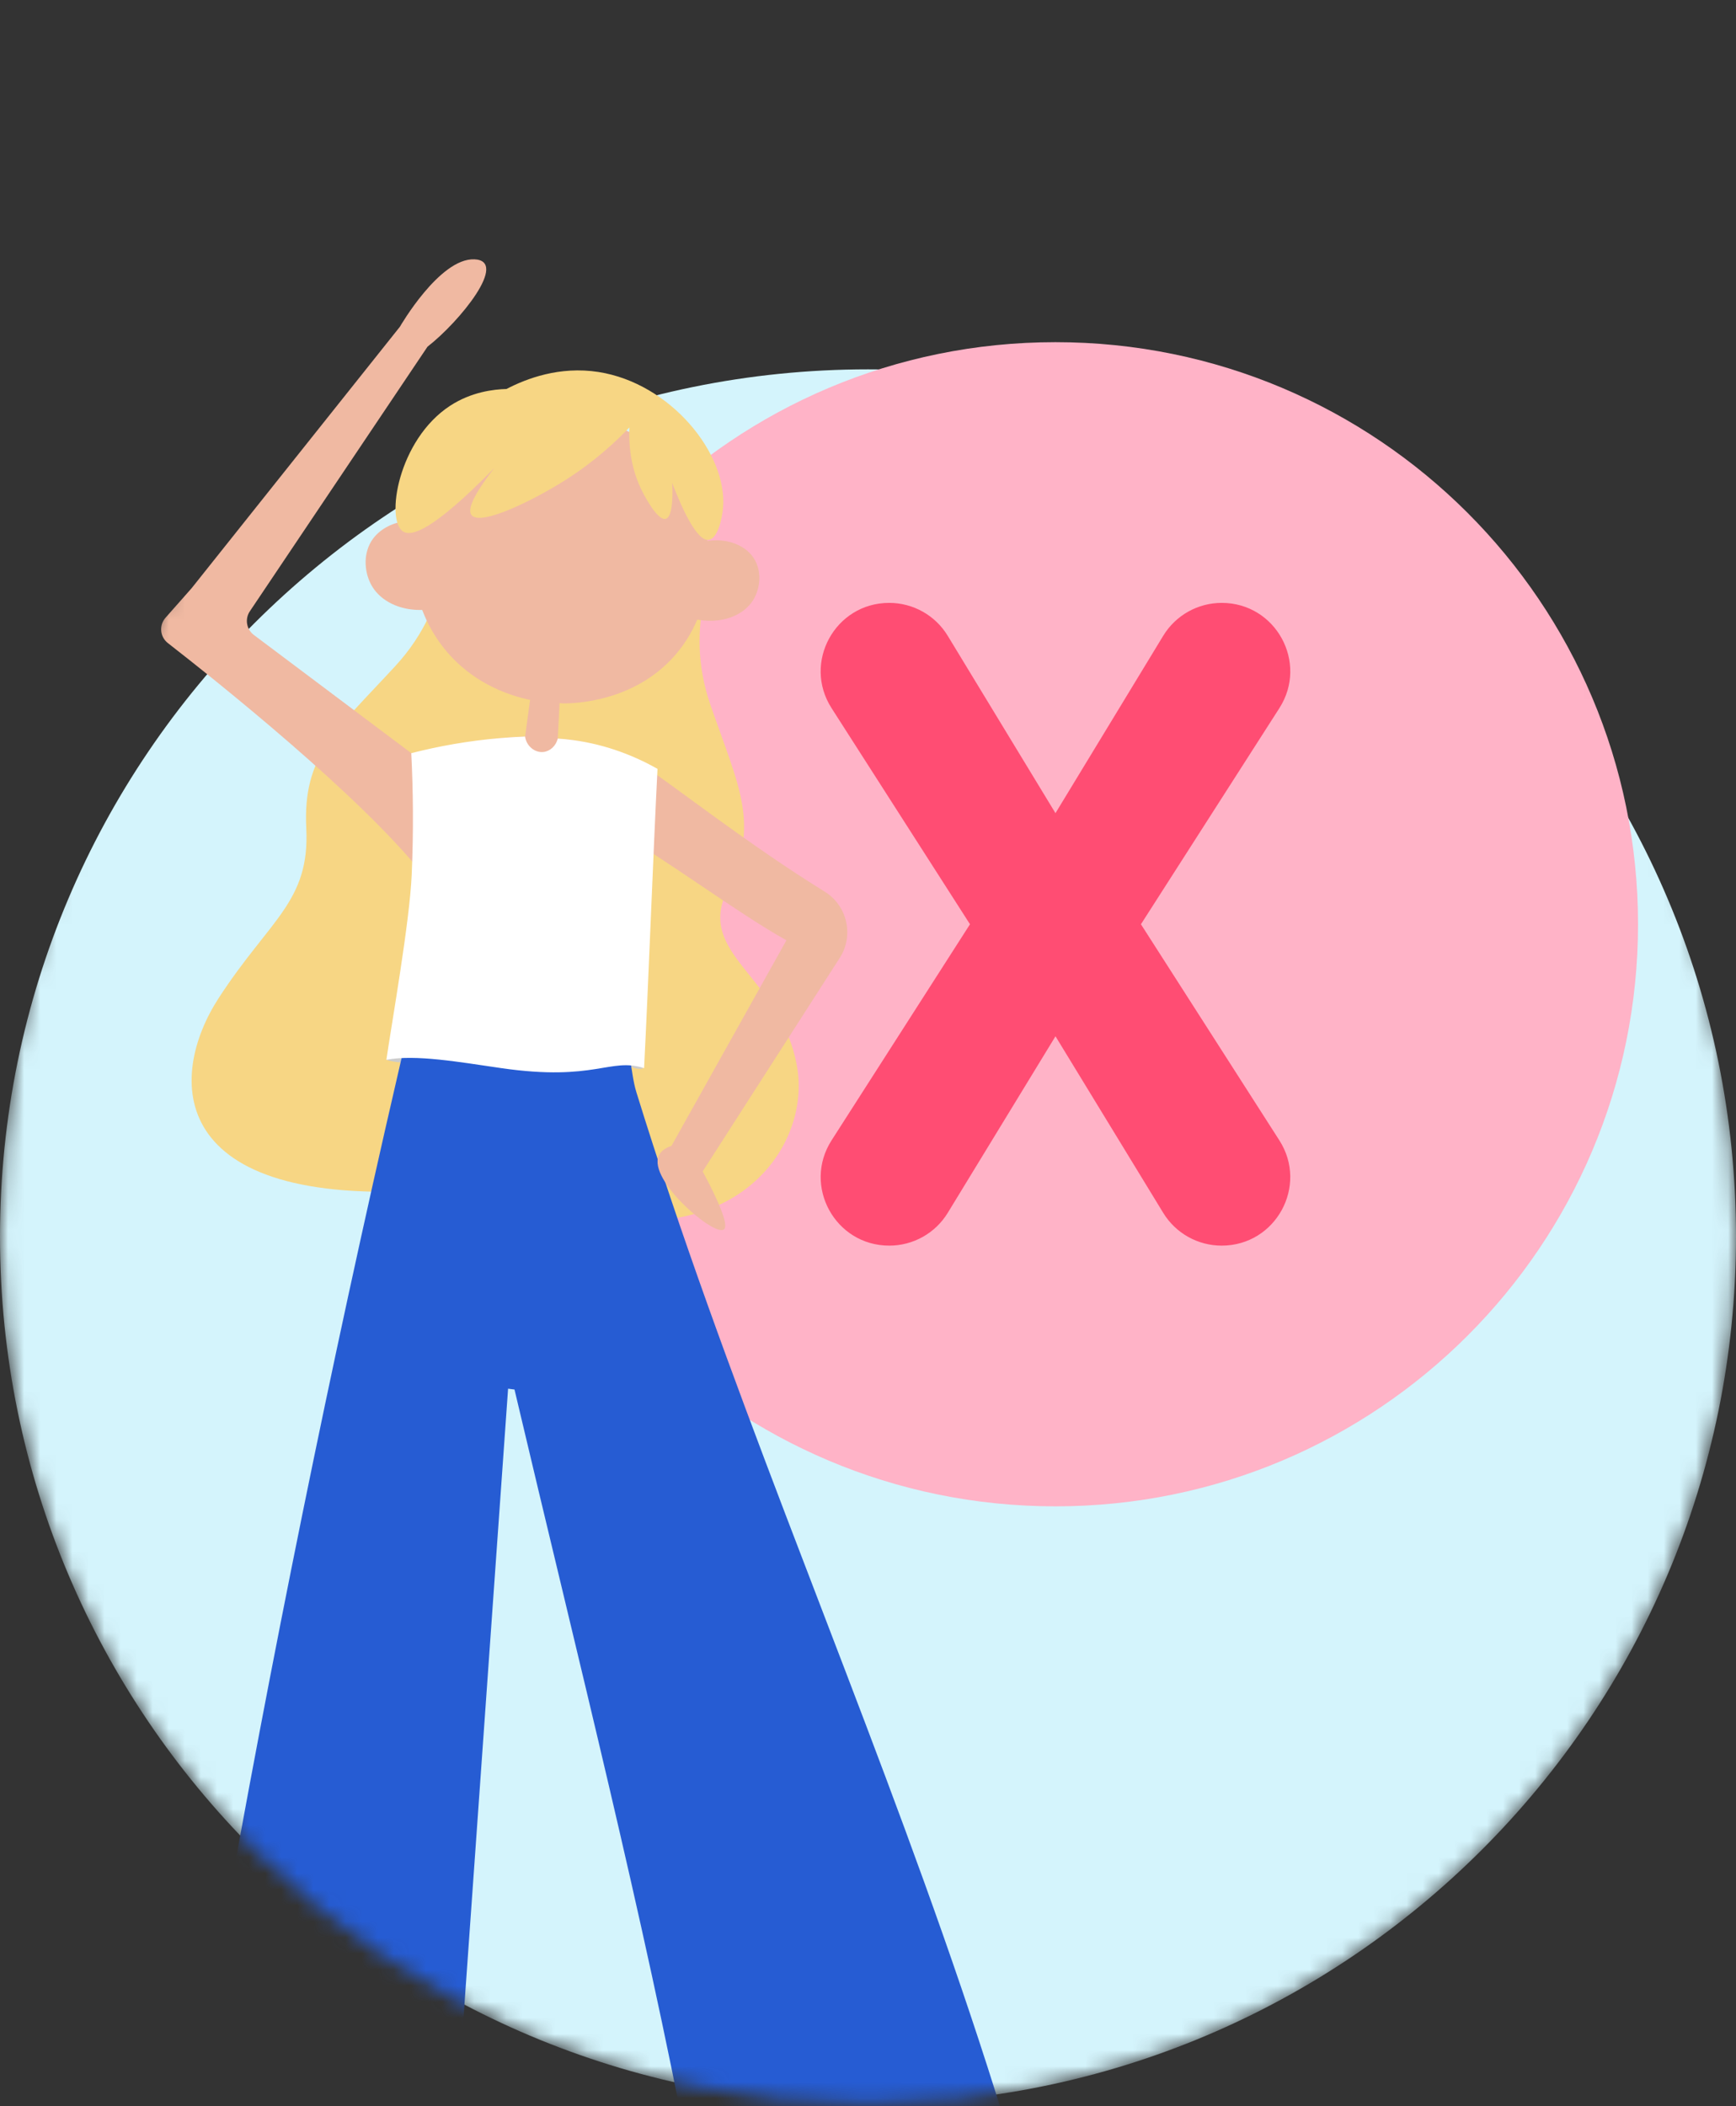 <svg width="108" height="131" viewBox="0 0 108 131" fill="none" xmlns="http://www.w3.org/2000/svg">
<rect x="0" y="0" width="108" height="131" fill="#333333" stroke="none"/>
<mask id="mask0_180_342" style="mask-type:luminance" maskUnits="userSpaceOnUse" x="0" y="0" width="108" height="131">
<path d="M108 76.912C108 106.703 83.824 130.852 54 130.852C24.176 130.852 0 106.702 0 76.912C0 47.122 24.176 0 54 0C83.824 0 108 47.121 108 76.912Z" fill="white"/>
</mask>
<g mask="url(#mask0_180_342)">
<path d="M54 130.852C83.823 130.852 108 106.702 108 76.912C108 47.122 83.823 22.972 54 22.972C24.177 22.972 0 47.122 0 76.912C0 106.702 24.177 130.852 54 130.852Z" fill="#D4F4FC"/>
<path d="M65.662 93.687C85.678 93.687 101.905 77.478 101.905 57.484C101.905 37.49 85.678 21.281 65.662 21.281C45.645 21.281 29.419 37.49 29.419 57.484C29.419 77.478 45.645 93.687 65.662 93.687Z" fill="#FFB3C7"/>
<path d="M27.741 32.89C27.741 32.89 28.314 37.382 24.606 41.411C20.898 45.44 18.827 46.959 19.054 51.522C19.281 56.085 16.782 57.179 13.602 62.079C10.422 66.978 10.226 75.172 26.971 74.013C26.971 74.013 33.241 49.48 33.594 45.546C33.948 41.613 33.602 27.898 27.742 32.89H27.741Z" fill="#F7D684"/>
<path d="M44.725 34.791C44.725 34.791 42.407 38.683 44.202 43.854C45.996 49.026 47.289 51.242 45.261 55.338C43.231 59.433 48.636 60.663 49.599 66.423C50.561 72.183 43.924 80.542 29.029 72.815C29.029 72.815 33.064 47.817 34.31 44.069C35.555 40.321 41.343 27.88 44.727 34.79L44.725 34.791Z" fill="#F7D684"/>
<path d="M39.995 66.459C38.389 66.754 37.577 63.283 33.67 63.975C28.971 64.808 26.41 66.661 24.039 65.915C24.802 65.202 27.678 60.038 30.805 59.707C37.522 58.996 39.618 66.036 39.995 66.459Z" fill="#CCCCCC"/>
<path d="M28.645 28.097C32.309 24.858 38.999 25.106 42.262 29.391C44.736 32.639 44.761 37.581 41.995 40.754C39.437 43.688 35.674 43.75 35.03 43.751L33.392 43.605C32.633 43.486 29.723 42.942 27.629 40.328C27.2 39.793 26.145 38.348 25.813 36.221C25.359 33.317 26.399 30.083 28.645 28.099V28.097Z" fill="#F0B9A2"/>
<path d="M27.719 35.24C27.628 34.321 27.668 33.519 27.742 32.889C25.879 31.919 23.875 32.413 23.104 33.656C22.561 34.533 22.68 35.702 23.162 36.487C23.993 37.842 26.117 38.403 28.185 37.491C27.995 36.897 27.808 36.136 27.72 35.239L27.719 35.24Z" fill="#F0B9A2"/>
<path d="M28.005 25.234C29.335 24.368 30.721 24.215 31.509 24.193C32.737 23.553 34.809 22.756 37.235 23.136C41.707 23.836 45.261 28.204 44.983 31.571C44.922 32.313 44.634 33.494 44.1 33.575C43.372 33.686 42.466 31.717 41.814 30.034C41.831 30.311 41.931 32.125 41.417 32.268C40.864 32.422 39.942 30.537 39.901 30.453C39.529 29.682 39.078 28.4 39.155 26.585C38.307 27.474 36.998 28.698 35.19 29.847C33.214 31.104 29.901 32.742 29.337 32.037C29.124 31.769 29.227 31.068 30.758 29.101C26.859 33.087 25.575 33.372 25.079 33.059C23.97 32.356 24.755 27.352 28.005 25.234Z" fill="#F7D684"/>
<path d="M29.51 16.129C27.346 16.042 24.878 20.323 24.878 20.323L11.92 36.584L10.297 38.421C9.882 38.891 9.95 39.611 10.444 39.996C13.356 42.263 22.449 49.5 26.335 54.417C26.335 54.417 28.329 49.003 25.587 46.843L15.793 39.491C15.331 39.145 15.222 38.498 15.543 38.019L26.596 21.563C28.604 20 31.674 16.216 29.509 16.128L29.51 16.129Z" fill="#F0B9A2"/>
<path d="M42.761 36.181C42.843 35.353 42.807 34.63 42.741 34.064C44.419 33.19 46.224 33.635 46.918 34.755C47.408 35.545 47.3 36.597 46.866 37.305C46.117 38.525 44.204 39.031 42.341 38.209C42.512 37.674 42.681 36.989 42.761 36.181Z" fill="#F0B9A2"/>
<path d="M25.087 65.354C29.786 65.511 34.485 65.669 39.184 65.826C39.321 66.527 39.379 67.246 39.59 67.929C50.55 103.387 69.299 136.431 70.164 175.27C63.071 175.445 54.42 180.05 47.327 180.225C47.992 149.203 40.032 120.434 32.008 86.422C31.875 86.405 31.741 86.388 31.609 86.37C29.392 117.655 27.175 148.94 24.957 180.225C18.355 179.594 11.754 178.963 5.154 178.331C9.487 142.794 15.667 106.754 23.948 70.311C24.325 68.656 24.704 67.004 25.087 65.354Z" fill="#265CD3"/>
<path d="M29.239 46.178C30.693 45.901 31.904 45.829 32.667 45.809C32.784 44.943 32.902 44.077 33.02 43.211L34.831 43.373C34.788 44.227 34.743 45.082 34.699 45.936C35.506 45.984 36.629 46.13 37.883 46.583C39.108 47.025 39.942 47.573 40.26 47.779C41.807 48.787 46.688 52.611 51.3 55.452C52.712 56.322 53.137 58.182 52.242 59.577C49.399 64.003 46.558 68.428 43.716 72.854C45.185 75.614 45.236 76.317 45.032 76.468C44.425 76.918 40.316 73.403 40.979 71.884C41.138 71.52 41.537 71.347 41.774 71.267C44.158 67.006 46.541 62.743 48.925 58.482C45.844 56.767 41.277 53.323 38.196 51.608C38.526 56.347 38.856 61.087 39.185 65.825C37.418 65.971 35.487 66.049 33.414 66.014C30.513 65.966 27.878 65.706 25.561 65.353C26.492 60.752 27.424 56.153 28.355 51.552C22.913 53.149 26.893 46.625 29.239 46.177V46.178Z" fill="#F0B9A2"/>
<path d="M40.907 47.819C39.525 47.042 37.756 46.311 35.638 46.029C35.316 45.986 35.004 45.955 34.698 45.935C34.59 46.392 34.222 46.727 33.802 46.77C33.278 46.824 32.75 46.412 32.666 45.81C32.175 45.829 31.673 45.859 31.158 45.902C29.115 46.073 27.251 46.418 25.586 46.843C25.704 49.159 25.732 51.694 25.612 54.417C25.482 57.353 24.396 63.47 24.037 65.915C25.836 65.564 28.604 66.059 31.192 66.433C37.031 67.276 37.96 65.751 40.07 66.433C40.336 61.23 40.64 53.023 40.905 47.819H40.907Z" fill="white"/>
<path d="M55.323 77.472C51.956 77.472 49.92 73.755 51.734 70.923L60.345 57.484L51.733 44.042C49.919 41.211 51.954 37.496 55.319 37.496C56.807 37.496 58.187 38.272 58.959 39.542L65.663 50.574L72.366 39.542C73.138 38.272 74.518 37.496 76.006 37.496C79.371 37.496 81.407 41.211 79.593 44.042L70.98 57.484L79.591 70.923C81.406 73.755 79.369 77.472 76.002 77.472C74.516 77.472 73.138 76.699 72.365 75.432L65.664 64.451L58.962 75.432C58.189 76.699 56.81 77.472 55.325 77.472H55.323Z" fill="#FF4D73"/>
</g>
</svg>
